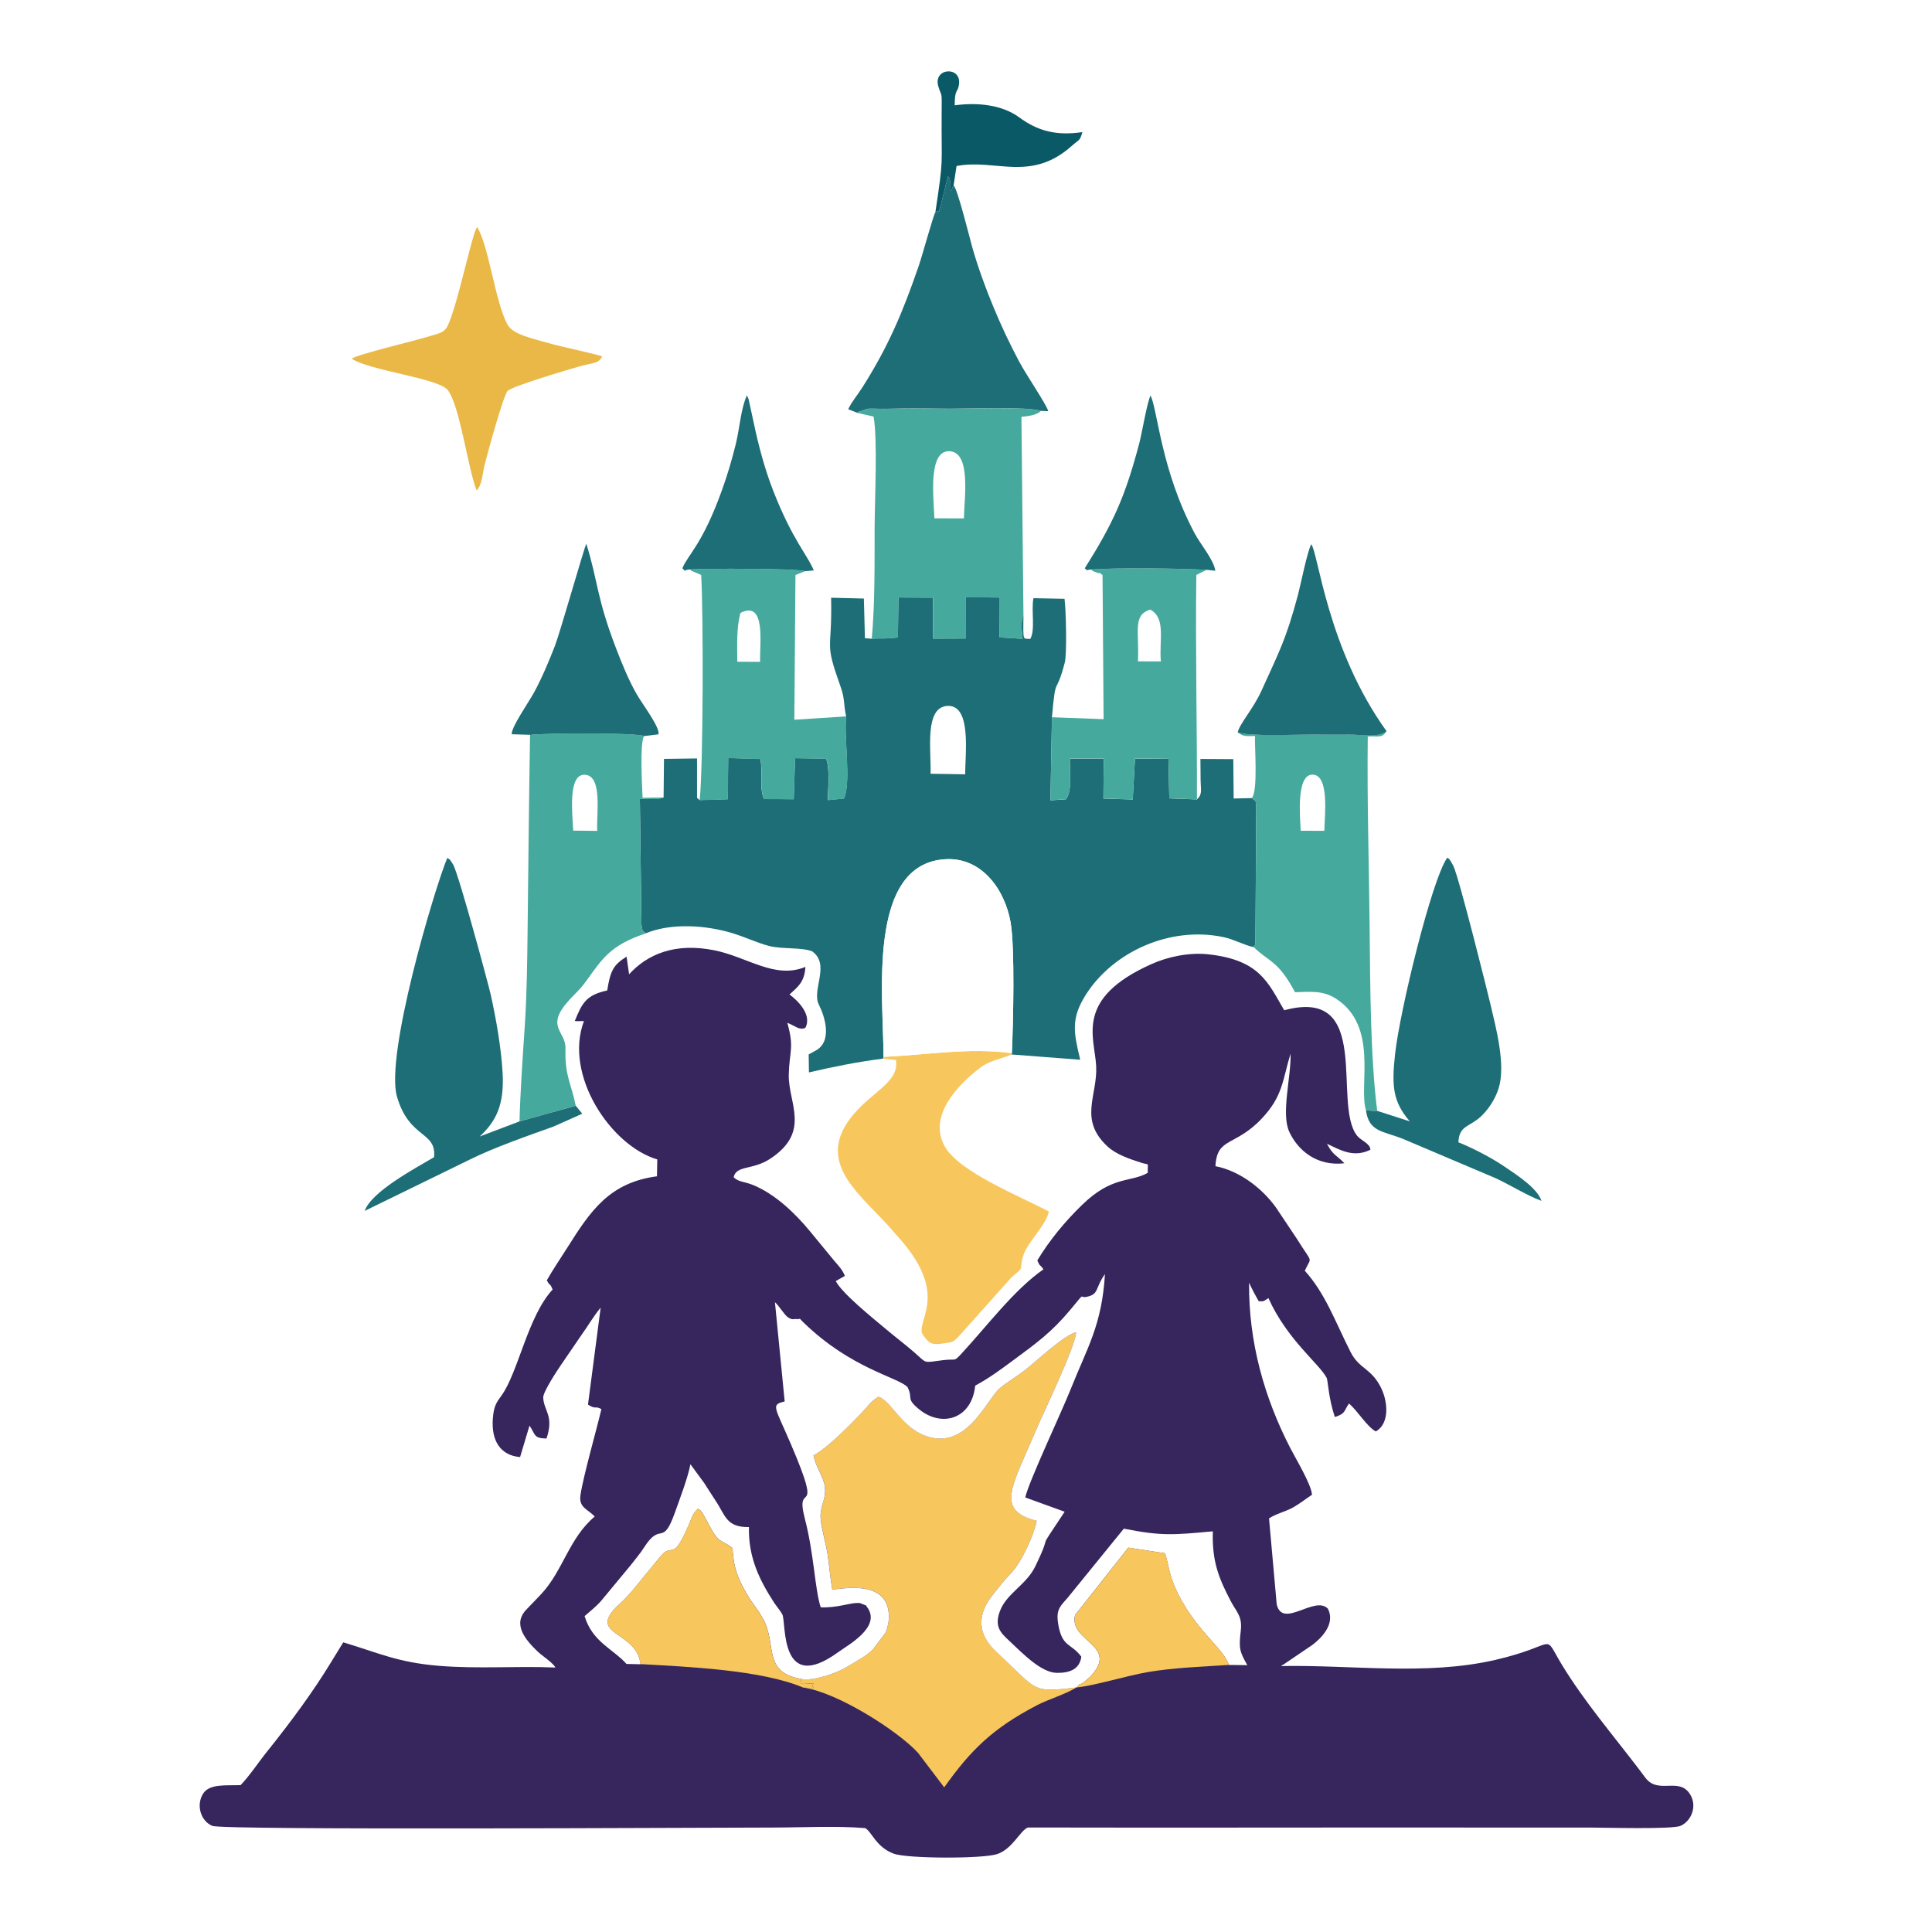 <?xml version="1.0" encoding="UTF-8"?>
<!DOCTYPE svg PUBLIC "-//W3C//DTD SVG 1.1//EN" "http://www.w3.org/Graphics/SVG/1.1/DTD/svg11.dtd">
<!-- Creator: CorelDRAW -->
<svg xmlns="http://www.w3.org/2000/svg" xml:space="preserve" width="20mm" height="20mm" version="1.1" style="shape-rendering:geometricPrecision; text-rendering:geometricPrecision; image-rendering:optimizeQuality; fill-rule:evenodd; clip-rule:evenodd"
viewBox="0 0 311.49 311.49"
 xmlns:xlink="http://www.w3.org/1999/xlink"
 xmlns:xodm="http://www.corel.com/coreldraw/odm/2003">
 <defs>
  <style type="text/css">
   <![CDATA[
    .fil6 {fill:#0A5967}
    .fil2 {fill:#1D6E76}
    .fil1 {fill:#36265D}
    .fil4 {fill:#45A99D}
    .fil5 {fill:#E9B847}
    .fil3 {fill:#F7C75E}
    .fil0 {fill:white}
   ]]>
  </style>
 </defs>
 <g id="Слой_x0020_1">
  <polygon class="fil0" points="-0,311.49 311.49,311.49 311.49,0 -0,0 "/>
  <path class="fil1" d="M101.43 157.1l-0.41 -2.86c-2.18,1.35 -2.62,2.34 -3.12,5.45 -3.4,0.73 -4.07,2.05 -5.23,4.93 0.06,0.03 0.18,-0.05 0.2,0.02l1.28 -0.02c-3.29,8.69 4.32,20.1 11.82,22.31l-0.05 2.72c-7.65,1.02 -10.7,5.54 -14.45,11.5 -1.02,1.62 -2.38,3.62 -3.31,5.27 0.7,1.28 0.33,0.1 0.94,1.48 -4.03,4.36 -5.55,13.4 -8.26,17.12 -0.81,1.11 -1.22,1.67 -1.38,3.66 -0.28,3.6 1.21,5.97 4.39,6.24l1.52 -5.07c1.01,1.48 0.61,2.03 2.74,2.08 1.25,-3.67 -0.44,-4.47 -0.53,-6.6 -0.04,-0.9 2.26,-4.38 2.81,-5.18l3.21 -4.7c1.13,-1.55 2.12,-3.3 3.24,-4.62l-2.04 15.63c1.36,0.87 1.09,0.12 2.16,0.73 -0.81,3.46 -2.91,10.74 -3.38,13.9 -0.29,1.96 1.18,2.23 2.31,3.41 -4.13,3.46 -5.11,8.72 -8.6,12.47 -0.88,0.94 -1.58,1.64 -2.47,2.58 -2.23,2.37 -0.07,4.87 1.9,6.76 0.64,0.61 2.44,1.77 2.83,2.54 -6.31,-0.27 -12.44,0.25 -18.84,-0.28 -6.66,-0.55 -9.74,-2.11 -15.37,-3.78l-1.86 3.03c-3,4.96 -6.7,9.93 -10.32,14.45 -1.47,1.82 -2.94,4.07 -4.37,5.54 -2.4,0.08 -5,-0.23 -6.02,1.34 -1.22,1.88 -0.38,4.48 1.46,5.23 1.77,0.73 79.71,0.27 90.15,0.27 4.7,-0 10.54,-0.3 15.1,0.09 1.04,0.51 1.74,3.06 4.61,4.12 2.23,0.82 14.47,0.85 16.74,0.05 2.45,-0.86 3.66,-3.81 4.9,-4.27 20.14,0.04 40.28,0.01 60.41,0 10.07,-0 20.14,0.03 30.21,0.01 2.38,-0 13.24,0.32 14.61,-0.28 1.73,-0.76 2.78,-3.24 1.45,-5.2 -1.81,-2.67 -5.08,0.18 -7.14,-2.56 -0.35,-0.47 -0.73,-0.97 -1.08,-1.44 -4.13,-5.42 -8.76,-10.84 -12.36,-16.75 -3.27,-5.38 -0.32,-3.21 -10.75,-0.8 -11.14,2.58 -23.27,0.77 -34.51,0.99 0.08,-0.06 0.21,-0.25 0.25,-0.17l4.79 -3.25c1.25,-0.96 3.79,-3.28 2.47,-5.84 -2.14,-2.17 -7.27,3.31 -8.24,-0.67l-1.24 -13.87c0.96,-0.67 2.67,-1.13 3.67,-1.66 1.25,-0.67 2.3,-1.53 3.26,-2.16 -0.12,-1.68 -2.6,-5.77 -3.5,-7.52 -4.2,-8.15 -6.73,-17.09 -6.65,-26.67 0.39,0.88 1.13,2.27 1.56,2.99 0.85,0.07 0.75,-0 1.56,-0.5 3.03,6.72 8.18,10.56 9.39,12.85 0.21,0.4 0.3,3.32 1.32,6.32 1.8,-0.56 1.43,-1 2.29,-2.18 1.48,1.31 2.87,3.72 4.32,4.51 2.23,-1.27 2,-4.83 0.75,-7.22 -1.57,-3.01 -3.45,-2.88 -4.82,-5.58 -2.55,-5.06 -4.06,-9.41 -7.38,-13.11 1.09,-2.47 1.36,-0.89 -1.3,-5.18l-3.32 -4.97c-2.24,-3.15 -5.9,-5.96 -9.79,-6.71 0.24,-4.72 3.14,-3.11 7.43,-7.64 3.48,-3.66 3.37,-6.24 4.68,-10.5 0.11,3.79 -1.56,9.63 -0.21,12.59 1.36,2.96 4.41,5.6 8.89,5.08 -1.19,-1.28 -1.84,-1.25 -2.81,-3.15 2.14,1.02 4.29,2.31 7,0.97 -0.01,-1.01 -1.52,-1.47 -2.15,-2.27 -4.05,-5.15 2.66,-24.12 -11.74,-20.22 -2.59,-4.38 -3.88,-8.11 -12.25,-9.02 -3.15,-0.34 -6.58,0.42 -9.14,1.57 -12.48,5.57 -9.17,11.74 -8.93,16.46 0.24,4.77 -2.88,8.6 1.84,12.96 1.4,1.29 3.48,1.98 5.35,2.59 1.53,0.5 1.06,-0.21 1.13,1.65 -2.79,1.6 -5.69,0.41 -10.58,5.16 -2.77,2.69 -5.2,5.62 -7.23,8.96 0.48,1.12 0.3,0.46 0.99,1.44 -4.75,3.3 -9.14,9.2 -13.26,13.64 -1.23,1.32 -0.75,0.74 -2.9,1 -3.42,0.43 -2.49,0.62 -4.8,-1.37 -1.5,-1.29 -2.85,-2.3 -4.35,-3.56 -2.29,-1.92 -7.08,-5.76 -8.18,-7.81l1.47 -0.84c-0.38,-0.98 -0.98,-1.59 -1.66,-2.38l-3.9 -4.74c-2.4,-2.93 -5.71,-6.13 -9.35,-7.58 -1.26,-0.5 -2.25,-0.44 -3.02,-1.2 0.42,-1.98 3.05,-1.11 5.9,-2.99 6.62,-4.36 2.89,-8.96 2.99,-13.55 0.08,-3.8 0.93,-4.28 -0.24,-8.37 1.34,0.52 1.9,1.24 2.91,0.82 1.2,-2.25 -1.56,-4.67 -2.55,-5.38 1.31,-1.23 2.41,-1.94 2.56,-4.45 -4.91,2.03 -9.33,-1.59 -14.64,-2.67 -6.44,-1.3 -10.89,0.66 -13.82,3.9z"/>
  <path class="fil2" d="M165 99.35c-0.51,0.94 -0.24,2.41 -0.13,3.64l-3.7 -0.23 0.02 -6.43 -5.52 -0.05 -0.01 6.66 -5.21 0.02 -0.02 -6.61 -5.58 -0.03 -0.09 6.43c-0.1,0.03 -0.23,0.05 -0.32,0.06l-1.71 0.12c-0.83,0.01 -1.35,-0.02 -2.19,0.05l-1.09 -0.08 -0.17 -6.4 -5.28 -0.13c0.19,8.99 -1.16,6.79 1.5,14.27 0.75,2.1 0.45,2.6 0.91,4.83 -0.38,3.39 0.85,10.64 -0.35,13.27l-2.6 0.25c0.03,-1.94 0.38,-5 -0.28,-6.69l-5 -0.07 -0.21 6.62 -4.79 -0.04c-0.85,-1.81 -0.13,-4.6 -0.61,-6.45l-5.17 -0.16 -0.07 6.65 -4.54 0.14 -0.41 -0.36 -0 -6.35 -5.33 0.07 -0.06 6.2c-0.67,0.45 -2.81,0.18 -3.83,0.25l0.26 20.35c0.35,1.39 -0.16,0.51 0.67,1.33 4.13,-1.71 9.71,-1.33 13.99,-0.03 2.08,0.63 3.79,1.49 5.87,2.05 2.08,0.56 5.3,0.2 6.99,0.88 2.98,2.12 -0.11,6.23 1.07,8.57 0.99,1.96 2.27,6.02 -0.59,7.48l-1.04 0.57 0.04 2.9c3.78,-0.88 7.85,-1.71 11.95,-2.22l0.07 -0.3c0.04,-9.42 -2.84,-31.19 10.05,-31.86 5.8,-0.3 9.51,4.89 10.44,10.16 0.72,4.08 0.42,16.4 0.21,21.11l-0.05 0.22 11.07 0.85c-1.05,-4.39 -1.56,-6.63 0.94,-10.54 4.38,-6.85 13.52,-11.06 22.17,-9.23 1.67,0.35 3.37,1.31 4.84,1.61 0.36,-0.57 0.19,-0.1 0.3,-1.04l0.13 -21.56c-0.22,-1.3 0.2,-0.67 -0.69,-1.43l-2.95 0.07 -0.06 -6.35 -5.3 -0.03c0.02,1.14 0.02,2.3 0.03,3.46 0.02,1.55 0.33,2.21 -0.59,3.07l-4.46 -0.17 -0.13 -6.37 -5.4 -0.05 -0.36 6.6 -4.73 -0.15 0.06 -6.45 -5.48 0c0.01,2.53 0.36,5.38 -0.63,6.57l-2.49 0.16 0.24 -13.38c0.65,-7.24 0.54,-3.05 2.06,-8.78 0.39,-1.46 0.2,-8.64 -0.03,-10.33l-5.01 -0.1c-0.39,1.94 0.34,5.14 -0.52,6.58 -1.15,-0.16 -1.16,0.61 -1.09,-3.65z"/>
  <path class="fil3" d="M129.05 270.66c0.41,1.18 -0.33,0.76 2.16,0.76 -0.87,0.8 1.37,0.79 -1.7,0.66 5.48,0.74 15.36,7.05 18.52,10.55l4.2 5.54c4.37,-6.14 7.88,-9.53 14.9,-13.21 1.96,-1.03 4.6,-1.76 6.45,-2.91 -7.48,0.9 -6.13,0.53 -12.87,-5.68 -3.06,-2.82 -3.3,-5.94 -0.64,-9.25 1.12,-1.39 1.66,-2.16 2.95,-3.5 1.66,-1.73 3.61,-5.91 4.14,-8.43 -6.73,-1.73 -4,-5.49 -0.14,-14.58 1.26,-2.96 6.4,-13.54 6.49,-15.84 -1.98,0.48 -6.54,4.81 -8.28,6.15 -1.41,1.09 -2.63,1.78 -3.98,2.86 -2.14,1.72 -5.35,10.17 -12.03,7.7 -3.98,-1.47 -5.51,-5.67 -7.57,-6.29 -1.22,0.68 -1.65,1.48 -2.68,2.55 -1.85,1.92 -5.7,5.83 -7.8,6.88 0.36,1.85 1.56,3.4 1.79,4.84 0.39,2.4 -0.9,3.23 -0.62,5.62 0.2,1.66 0.77,3.51 1.08,5.42 0.31,1.91 0.4,3.68 0.77,5.74 1,0.11 9.69,-2.07 9.1,5.04 -0.04,0.47 -0.3,1.51 -0.49,1.91l-2.02 2.69c-0.87,0.98 -3.17,2.19 -4.28,2.89 -1.45,0.91 -5.53,2.38 -7.43,1.89z"/>
  <path class="fil0" d="M103.28 268.3c-0.65,-5.55 -9.08,-4.55 -3.31,-9.77 0.92,-0.83 1.15,-1.18 1.95,-2.02l4.36 -5.32c2.23,-2.9 1.98,1.13 4.76,-5.32 0.5,-1.15 0.61,-1.8 1.48,-2.62 0.64,0.45 0.09,-0.15 0.8,0.79l1.53 2.8c1.21,2.02 1.6,1.45 3.25,2.75 0.16,2.8 0.61,4.22 1.71,6.33 1.34,2.56 1.91,2.86 3.07,4.81 2.52,4.23 -0.1,8.79 6.18,9.94 1.9,0.49 5.98,-0.98 7.43,-1.89 1.11,-0.69 3.42,-1.91 4.28,-2.89l2.02 -2.69c0.2,-0.4 0.45,-1.44 0.49,-1.91 0.59,-7.11 -8.1,-4.94 -9.1,-5.04 -0.37,-2.05 -0.46,-3.82 -0.77,-5.74 -0.31,-1.91 -0.89,-3.76 -1.08,-5.42 -0.28,-2.39 1.01,-3.22 0.62,-5.62 -0.24,-1.44 -1.43,-2.99 -1.79,-4.84 2.11,-1.04 5.95,-4.96 7.8,-6.88 1.03,-1.07 1.46,-1.87 2.68,-2.55 2.06,0.63 3.59,4.83 7.57,6.29 6.69,2.47 9.9,-5.98 12.03,-7.7 1.35,-1.09 2.57,-1.78 3.98,-2.86 1.74,-1.34 6.3,-5.67 8.28,-6.15 -0.09,2.29 -5.23,12.88 -6.49,15.84 -3.86,9.1 -6.59,12.85 0.14,14.58 -0.53,2.52 -2.48,6.7 -4.14,8.43 -1.29,1.34 -1.83,2.11 -2.95,3.5 -2.66,3.31 -2.42,6.43 0.64,9.25 6.74,6.21 5.39,6.57 12.87,5.68 0.75,-0.88 0.28,-0.2 1.21,-0.87l1 -0.86c4.82,-5.12 -3.51,-5.63 -2.45,-9.94l8.58 -10.87 5.94 0.91c0.6,2.1 0.66,3.29 1.51,5.29 2.89,6.82 8.14,10.18 8.74,12.71l3 0.04c-1.21,-2.16 -1.4,-2.62 -1.06,-5.51 0.29,-2.41 -0.68,-3.03 -1.63,-4.85 -1.94,-3.71 -3.02,-6.42 -2.87,-11.22 -6.33,0.58 -8.21,0.79 -14.35,-0.43l-8.77 10.79c-0.38,0.5 -0.56,0.64 -0.99,1.15 -0.83,0.97 -1.12,1.7 -0.81,3.51 0.64,3.73 2.08,2.97 3.72,5.2 -0.28,1.98 -1.8,2.62 -3.93,2.6 -2.5,-0.02 -5.39,-2.99 -7.78,-5.25 -1.24,-1.17 -2.36,-2.18 -1.42,-4.7 1.07,-2.88 4.26,-4.21 5.72,-7.25 3.18,-6.61 -0.38,-1.09 4.72,-8.78l-6.35 -2.3c0.52,-2.46 5.87,-13.8 7.3,-17.4 2.72,-6.83 5.05,-10.37 5.55,-18.62 -1.66,2.34 -0.91,3.26 -2.99,3.68 -1.22,0.24 -0.05,-0.98 -2.51,1.98 -3.09,3.72 -5.53,5.47 -9.37,8.3 -2.14,1.58 -3.75,2.78 -6.05,4.03 -0.57,5.45 -5.45,6.8 -9.09,3.78 -2.14,-1.77 -0.88,-1.67 -1.82,-3.54 -1.56,-1.62 -9.01,-2.92 -16.7,-10.35 -1.19,-1.15 -0.19,-0.48 -1.24,-0.63 -0.34,-0.05 -0.6,0.24 -1.37,-0.3 -0.57,-0.4 -1.36,-1.77 -2.07,-2.41l1.57 16c-2.26,0.55 -1.63,0.74 0.98,6.83 5.52,12.9 0.53,5.42 2.28,12.11 1.46,5.57 1.62,11.48 2.55,14.25 2.51,0.12 4.74,-0.7 5.76,-0.69 0.58,0.01 0.31,-0.09 0.91,0.14 1.02,0.38 0.53,0.25 0.94,0.7 2.01,3.12 -3.18,5.91 -4.8,7.09 -9.49,6.89 -8.35,-4.71 -8.99,-6.08 -0.21,-0.44 -1,-1.4 -1.32,-1.89 -2.3,-3.54 -4.2,-7.27 -4.07,-12.21 -3.67,0.08 -3.82,-1.93 -5.38,-4.25 -0.69,-1.03 -1.18,-1.84 -1.83,-2.84l-2.23 -3.04c-0.37,2.08 -1.75,5.7 -2.53,7.88 -1.99,5.55 -2.22,1.27 -4.93,5.52 -0.66,1.04 -1.43,1.92 -2.16,2.87l-4.74 5.72c-0.75,0.89 -1.9,1.8 -2.7,2.5 1.28,4.19 4.53,5.23 6.76,7.71l2.27 0.05z"/>
  <path class="fil4" d="M85.46 118.49c-0.18,10.56 -0.28,21.25 -0.4,31.75 -0.06,4.88 -0.12,10.23 -0.45,15.14 -0.32,4.85 -0.74,10.75 -0.85,15.41l9.06 -2.52c-0.72,-3.63 -1.77,-4.73 -1.65,-9.22 0.08,-2.87 -3.4,-3.45 0.65,-7.87 1,-1.09 1.68,-1.61 2.72,-3.05 2.54,-3.52 3.86,-5.75 9.55,-7.63 -0.83,-0.82 -0.31,0.06 -0.67,-1.33l-0.26 -20.35c1.02,-0.07 3.16,0.2 3.83,-0.25l-3.39 0.05c-0.08,-2.09 -0.46,-8.56 0.22,-9.94 -1.02,-0.59 -16.24,-0.53 -18.37,-0.19z"/>
  <path class="fil4" d="M140.55 103c0.85,-0.07 1.36,-0.04 2.19,-0.05l1.71 -0.12c0.08,-0.01 0.21,-0.03 0.32,-0.06l0.09 -6.43 5.58 0.03 0.02 6.61 5.21 -0.02 0.01 -6.66 5.52 0.05 -0.02 6.43 3.7 0.23c-0.12,-1.23 -0.38,-2.71 0.13,-3.64l-0.33 -32.16c1.19,-0.13 2.45,-0.28 3.14,-0.95 -1.99,-0.73 -11.71,-0.35 -14.67,-0.36 -2.51,-0.01 -5.05,-0.08 -7.55,-0.04 -1.36,0.02 -2.61,0.08 -3.96,0.05 -0.47,-0.01 -1.35,-0.06 -1.81,0.01l-1.29 0.47c-0.06,-0.09 -0.2,0.11 -0.29,0.18l2.59 0.59c0.68,3.59 0.18,13.71 0.17,17.99 -0.01,5.79 0.06,12.14 -0.46,17.85z"/>
  <path class="fil4" d="M201.85 128.65c0.89,0.77 0.48,0.13 0.69,1.43l-0.13 21.56c-0.11,0.95 0.06,0.48 -0.3,1.04 2.43,2.42 3.89,2.05 6.68,7.29 2.53,-0.06 4.45,-0.32 6.58,1.03 6.94,4.43 3.66,14.03 4.84,17.93 0.83,0.15 0.88,0.16 1.83,0.16 -1.11,-8.76 -1.13,-20.55 -1.22,-29.58 -0.1,-10.31 -0.43,-20.41 -0.3,-30.77 1.68,-0.1 2.25,0.35 3.03,-0.85 -1.64,1.11 -4,0.51 -6.04,0.54 -2.05,0.03 -4.07,-0.01 -6.11,-0.01 -2.63,0 -9.83,0.32 -11.85,-0.34 1.02,0.76 1.4,0.58 2.79,0.58 -0.09,1.58 0.51,8.79 -0.5,9.99z"/>
  <path class="fil3" d="M142.43 170.39l-0.07 0.3 2.08 0.21c0.63,3.65 -4.07,5.12 -7.31,9.36 -5.21,6.81 0.64,11.6 5.37,16.58 0.88,0.93 1.2,1.37 2.03,2.28 8.52,9.26 3.49,13.32 4.11,15.84 1.02,1.59 1.52,1.97 3.51,1.63 1.59,-0.27 1.4,0.07 3.34,-2.15l7.64 -8.55c2.33,-1.94 1.01,-0.81 1.88,-3.54 0.68,-2.12 3.63,-4.77 4.1,-7.02 -4.36,-2.33 -14.48,-6.35 -16.79,-10.49 -2.77,-4.97 2.18,-10 5.78,-12.74 1.44,-1.1 3.41,-1.41 4.98,-2.08l0.05 -0.22c-6.9,-0.95 -14.03,0.32 -20.71,0.59z"/>
  <path class="fil2" d="M92.82 178.28l-9.06 2.52 -6.43 2.44c2.61,-2.41 4.01,-5.05 3.7,-10.35 -0.25,-4.13 -1.07,-8.75 -1.92,-12.56 -0.33,-1.49 -5.09,-19.17 -6.04,-20.92l-0.3 -0.47c-0.48,-0.62 0.1,-0.11 -0.66,-0.62 -2.15,5.22 -10.03,31.79 -8.11,38.47 1.97,6.86 6.41,5.55 5.98,9.78 -2.99,1.77 -10.09,5.53 -11.18,8.66l17.01 -8.31c3.76,-1.87 9.34,-3.83 13.41,-5.28l4.66 -2.08 -1.05 -1.28z"/>
  <path class="fil4" d="M175.96 91.82c0.43,0.46 0.18,0.17 0.92,0.51 0.6,0.28 0.05,-0.27 0.88,0.37l0.17 23.25 -8.33 -0.31 -0.24 13.38 2.49 -0.16c1,-1.19 0.64,-4.04 0.63,-6.57l5.48 -0 -0.06 6.45 4.73 0.15 0.36 -6.6 5.4 0.05 0.13 6.37 4.46 0.17c0.03,-12 -0.26,-24.03 -0.1,-36.18l1.66 -0.83c-4.81,-0.25 -14.39,-0.35 -18.59,-0.05z"/>
  <path class="fil4" d="M111.18 91.81c0.07,0.07 0.2,0.04 0.24,0.15 0.04,0.11 0.19,0.12 0.24,0.14l1.39 0.6c0.36,6.28 0.34,30.42 -0.24,36.32l4.54 -0.14 0.07 -6.65 5.17 0.16c0.48,1.85 -0.24,4.64 0.61,6.45l4.79 0.04 0.21 -6.62 5 0.07c0.66,1.69 0.31,4.75 0.28,6.69l2.6 -0.25c1.2,-2.63 -0.03,-9.88 0.35,-13.27l-8.36 0.54 0.18 -23.34 1.58 -0.62c-1.64,-0.46 -16.36,-0.44 -18.63,-0.27z"/>
  <path class="fil0" d="M142.43 170.39c6.68,-0.27 13.8,-1.54 20.71,-0.59 0.21,-4.7 0.51,-17.02 -0.21,-21.11 -0.93,-5.27 -4.65,-10.46 -10.44,-10.16 -12.89,0.67 -10.01,22.44 -10.05,31.86z"/>
  <path class="fil2" d="M222.05 179.1c-0.95,0.01 -1,-0 -1.83,-0.16 0.46,3.6 2.73,3.38 6,4.69l14.9 6.32c2.29,1.05 5.23,2.89 7.41,3.66 -0.69,-2.05 -3.85,-4.09 -5.96,-5.52 -2.03,-1.38 -5.03,-2.96 -7.44,-3.92 0.13,-2.72 1.69,-2.41 3.56,-4.1 1.12,-1.01 2.35,-2.71 2.95,-4.67 1.15,-3.79 -0.48,-9.81 -1.32,-13.4 -0.48,-2.03 -5.01,-20.25 -6,-22.4 -0.03,-0.06 -0.36,-0.65 -0.41,-0.72 -0.51,-0.7 -0.03,-0.21 -0.58,-0.59 -2.5,3.53 -7.65,24.73 -8.41,31.68 -0.57,5.23 -0.33,7.66 2.37,10.82l-5.25 -1.69z"/>
  <path class="fil2" d="M150.81 34.21c-0.37,0.6 -2.03,6.73 -2.66,8.58 -2.61,7.58 -4.89,13 -9.1,19.65 -0.76,1.2 -1.75,2.35 -2.3,3.54l1.49 0.58c0.09,-0.07 0.23,-0.27 0.29,-0.18l1.29 -0.47c0.46,-0.07 1.34,-0.02 1.81,-0.01 1.35,0.03 2.6,-0.03 3.96,-0.05 2.51,-0.04 5.04,0.03 7.55,0.04 2.95,0.01 12.68,-0.37 14.67,0.36l1.2 0.04c-0.32,-1.13 -3.49,-5.73 -4.73,-8.06 -1.47,-2.77 -2.86,-5.69 -4.14,-8.8 -1.27,-3.06 -2.49,-6.41 -3.38,-9.55 -0.45,-1.59 -2.31,-9.2 -3.01,-10.01l-0.48 0.98c-0.09,-1.09 0.12,-1.84 -0.44,-2.42l-1.13 4.57c-0.64,2 0.09,0.69 -0.89,1.22z"/>
  <path class="fil3" d="M103.28 268.3c7.48,0.42 19.55,0.93 26.23,3.79 3.08,0.13 0.84,0.14 1.7,-0.66 -2.48,-0.01 -1.74,0.42 -2.16,-0.76 -6.28,-1.15 -3.66,-5.71 -6.18,-9.94 -1.16,-1.95 -1.74,-2.25 -3.07,-4.81 -1.1,-2.11 -1.55,-3.53 -1.71,-6.33 -1.65,-1.29 -2.04,-0.73 -3.25,-2.75l-1.53 -2.8c-0.71,-0.94 -0.16,-0.34 -0.8,-0.79 -0.86,0.81 -0.98,1.46 -1.48,2.62 -2.78,6.45 -2.53,2.42 -4.76,5.32l-4.36 5.32c-0.8,0.84 -1.03,1.19 -1.95,2.02 -5.77,5.21 2.66,4.22 3.31,9.77z"/>
  <path class="fil5" d="M56.7 57.82c2.82,1.93 14.04,3.16 15.5,5.08 1.95,2.56 3.18,12.39 4.65,16.19 0.91,-1.02 0.92,-2.65 1.24,-3.97 0.49,-2.02 3.03,-11.19 3.72,-12.06 0.58,-0.74 9.47,-3.37 11.48,-3.95 2.31,-0.67 3.16,-0.41 3.8,-1.64 -0.59,-0.3 -6.77,-1.62 -8.13,-2.01 -3.15,-0.91 -6.27,-1.48 -7.17,-3.18 -1.98,-3.73 -3.02,-12.83 -4.87,-15.67 -0.84,1.13 -3.05,12.21 -4.7,15.83 -0.6,1.31 -1.65,1.33 -3.17,1.83 -1.55,0.51 -11.63,2.92 -12.35,3.56z"/>
  <path class="fil3" d="M173.58 272.06c2.86,-0.27 8.05,-1.89 11.56,-2.49 4.21,-0.71 8.67,-0.85 12.97,-1.14 -0.6,-2.53 -5.85,-5.88 -8.74,-12.71 -0.85,-2 -0.91,-3.19 -1.51,-5.29l-5.94 -0.91 -8.58 10.87c-1.06,4.31 7.27,4.82 2.45,9.94l-1 0.86c-0.93,0.66 -0.46,-0.02 -1.21,0.87z"/>
  <path class="fil2" d="M199.56 118.09c2.02,0.66 9.21,0.34 11.85,0.34 2.04,-0 4.07,0.04 6.11,0.01 2.04,-0.03 4.4,0.58 6.04,-0.54 -9.57,-13.27 -11.03,-28.84 -12.15,-30.15 -0.63,1.08 -1.77,6.81 -2.16,8.23 -1.97,7.29 -2.94,8.9 -5.85,15.35 -1.34,2.97 -3.67,5.53 -3.84,6.76z"/>
  <path class="fil2" d="M85.46 118.49c2.13,-0.33 17.34,-0.39 18.37,0.19l2.34 -0.29c0.24,-1.16 -2.59,-4.84 -3.51,-6.45 -1.29,-2.25 -2.39,-4.94 -3.35,-7.45 -3.14,-8.16 -2.9,-10.83 -4.78,-16.81 -0.26,0.31 -4.22,14.29 -5.08,16.5 -0.98,2.51 -2.06,5.09 -3.34,7.45 -0.87,1.6 -3.74,5.69 -3.6,6.75l2.95 0.09z"/>
  <path class="fil2" d="M111.18 91.81c2.28,-0.17 16.99,-0.2 18.63,0.27l1.4 -0.11c-1.15,-2.71 -3.41,-4.85 -6.54,-12.83 -1.41,-3.61 -2.39,-7.36 -3.19,-11.17l-0.79 -3.62c-0.04,-0.1 -0.1,-0.22 -0.13,-0.3 -0.03,-0.08 -0.08,-0.2 -0.14,-0.3 -0.98,2.13 -1.16,5.28 -1.78,7.8 -0.67,2.71 -1.34,4.97 -2.24,7.47 -3.15,8.76 -5.4,10.27 -6.39,12.6 0.77,0.66 -0.22,0.37 1.16,0.19z"/>
  <path class="fil2" d="M175.96 91.82c4.2,-0.31 13.78,-0.2 18.59,0.05l1.39 0.15c-0.24,-1.77 -2.4,-4.27 -3.33,-6.03 -5.41,-10.16 -5.95,-19.78 -7.1,-22.21 -0.51,0.78 -1.41,6.11 -1.83,7.7 -2.28,8.62 -4.18,12.82 -8.79,20.15 0.7,0.56 0.09,0.19 1.07,0.2z"/>
  <path class="fil6" d="M150.81 34.21c0.98,-0.53 0.25,0.78 0.89,-1.22l1.13 -4.57c0.55,0.58 0.34,1.33 0.44,2.42l0.48 -0.98 0.47 -3.09c6.29,-1.22 11.93,2.68 18.58,-3.25 1.24,-1.11 1.28,-0.72 1.71,-2.22 -4.34,0.63 -7.26,-0.23 -10.19,-2.38 -2.72,-2 -6.64,-2.45 -10.4,-1.94 0.01,-2.89 0.56,-1.95 0.71,-3.5 0.28,-2.88 -4.25,-2.52 -3.34,0.47 0.56,1.83 0.56,0.61 0.53,3.94 -0.07,9.42 0.38,7.07 -1.01,16.31z"/>
  <path class="fil0" d="M150.03 124.75l5.59 0.09c-0.04,-3.16 1.08,-11.16 -2.81,-11.03 -3.88,0.12 -2.63,7.48 -2.78,10.94z"/>
  <path class="fil0" d="M150.65 83.57l4.76 0.01c0.03,-3.11 1.22,-10.61 -2.29,-10.83 -3.55,-0.22 -2.59,7.6 -2.47,10.81z"/>
  <path class="fil0" d="M92.42 133.92l3.87 0.04c-0.14,-2.75 0.86,-8.7 -1.86,-9.04 -3.01,-0.38 -2.1,6.68 -2.01,9z"/>
  <path class="fil0" d="M209.71 133.94l3.81 0.01c0.04,-2.41 0.84,-8.89 -1.82,-9.06 -2.75,-0.17 -2.1,6.78 -1.99,9.04z"/>
  <path class="fil0" d="M119.39 98.81c-0.67,2.35 -0.53,5.2 -0.52,7.88l3.68 0.02c-0.11,-2.81 1.02,-10 -3.16,-7.9z"/>
  <path class="fil0" d="M183.47 106.63l3.69 0.01c-0.3,-3.44 0.87,-6.94 -1.7,-8.36 -2.86,0.86 -1.78,3.41 -1.99,8.35z"/>
 </g>
</svg>
